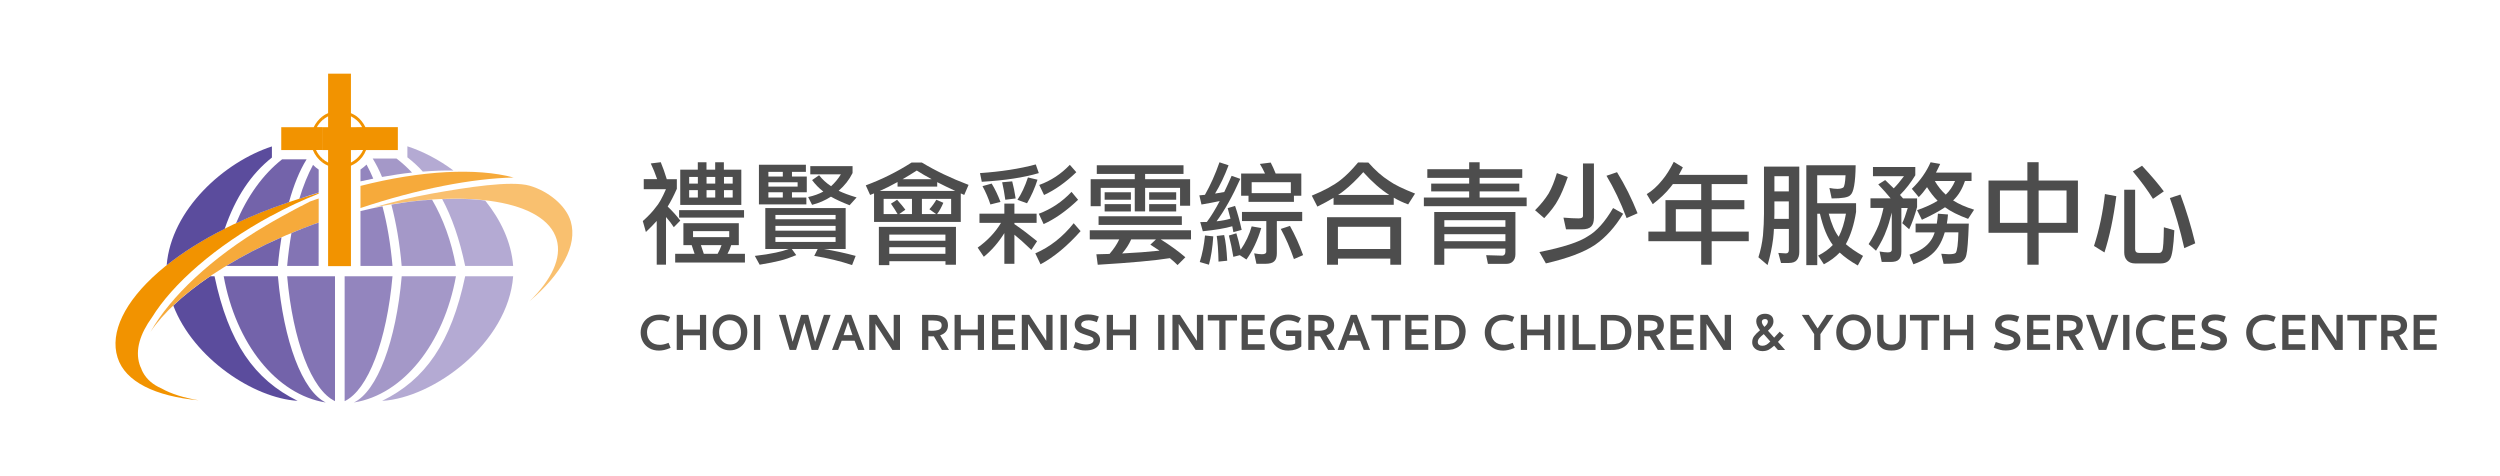 <?xml version="1.0" encoding="UTF-8"?>
<svg id="_圖層_1" data-name="圖層 1" xmlns="http://www.w3.org/2000/svg" viewBox="0 0 420 80">
  <defs>
    <style>
      .cls-1 {
        fill: #a498c8;
      }

      .cls-1, .cls-2, .cls-3, .cls-4, .cls-5, .cls-6, .cls-7, .cls-8, .cls-9 {
        fill-rule: evenodd;
      }

      .cls-2 {
        fill: #f29300;
      }

      .cls-3 {
        fill: #f9c06f;
      }

      .cls-4 {
        fill: #9385be;
      }

      .cls-10 {
        fill: #4d4d4d;
      }

      .cls-5 {
        fill: #7363aa;
      }

      .cls-6 {
        fill: #8374b4;
      }

      .cls-7 {
        fill: #b4aad3;
      }

      .cls-8 {
        fill: #5b4c9d;
      }

      .cls-9 {
        fill: #f6aa3b;
      }
    </style>
  </defs>
  <g>
    <path class="cls-3" d="M72.55,32.52c-3.44.62-6.72,1.43-9.82,2.36,15.81-3.21,28.86-1.18,30.78,5.34.92,3.12-.85,6.79-4.58,10.42,5.41-4.62,8.13-9.4,6.96-13.43-.79-2.7-3.79-5.11-6.91-6.01-3.14-.9-10.58.28-16.43,1.32Z"/>
    <path class="cls-5" d="M46.69,46.41c.95,10.91,4.11,19.32,8.04,21.21-8.32-1.32-15.11-9.91-17.15-21.21h9.1Z"/>
    <path class="cls-6" d="M56.28,67.39c-3.93-1.85-7.09-10.17-8.04-20.98h8.04v20.98Z"/>
    <path class="cls-1" d="M67.49,46.41c-.95,10.91-4.11,19.32-8.04,21.21,8.32-1.32,15.11-9.91,17.15-21.21h-9.1Z"/>
    <path class="cls-7" d="M86.21,46.41h-8.06c-2.36,11.21-6.7,17.38-13.96,20.94,8.67-.51,21.17-9.68,22.02-20.94Z"/>
    <path class="cls-4" d="M57.9,67.39c3.93-1.85,7.09-10.17,8.04-20.98h-8.04v20.98Z"/>
    <path class="cls-8" d="M36.04,46.41h-.74c-2.36,1.62-4.46,3.26-6.19,4.92,3.4,8.9,13.54,15.57,20.89,16.01-7.26-3.56-11.6-9.73-13.96-20.94Z"/>
    <path class="cls-9" d="M60.56,31.23v3.72c9.71-3.24,18.79-4.97,25.72-5.13-6.22-1.66-15.48-1.2-25.72,1.41h0ZM50.51,34.65c-.3.18-.6.32-.92.49-1.41.76-3.3,1.78-4.92,2.75-9.13,5.38-16.08,12.02-19.32,17.75-.02.02-.05.07-.07.12,4.23-6.35,14.53-13.38,27.59-18.14.23-.07.44-.14.67-.23v-4.04c-.49.16-.99.32-1.48.51-.49.25-1.02.53-1.55.81Z"/>
    <path class="cls-2" d="M45.49,36.31c2.7-1.48,5.41-2.73,8.04-3.77v-.16c-.35.12-.67.21-.99.32-22.69,6.56-35.45,18.95-32.79,27.36,1.27,4.09,6.38,6.52,13.63,7.19-2.47-.42-4.6-1.06-6.24-1.99-1.43-.62-2.5-1.53-3.14-2.73-.12-.21-.21-.44-.28-.65-.12-.23-.21-.46-.28-.69-.74-2.38.07-5.08,2.1-7.88,3.44-5.59,10.65-11.97,19.94-17.01Z"/>
    <path class="cls-7" d="M68.44,24.58v1.85c.92.72,1.8,1.5,2.59,2.4,1.8-.14,3.51-.21,5.15-.18-2.47-1.85-5.18-3.24-7.74-4.07h0ZM81.52,33.7c-.39-.07-.79-.09-1.18-.14-.39-.02-.79-.07-1.2-.09-.14,0-.3-.02-.46-.02-1.39-.07-2.87-.05-4.39,0,1.64,3.05,2.91,6.72,3.86,11.23h8.06c-.3-4.04-2.13-7.79-4.69-10.98Z"/>
    <path class="cls-1" d="M66.61,26.63h-4c.55.9,1.09,1.92,1.57,3.1,1.73-.3,3.42-.58,5.04-.74-.83-.88-1.69-1.66-2.61-2.36h0ZM72.6,33.54c-.37.02-.74.05-1.11.09-.14,0-.28.02-.42.02-.67.07-1.32.14-1.99.21-1.09.14-2.22.32-3.33.51.79,3.03,1.41,6.52,1.73,10.31h9.1c-.74-4.16-2.13-7.93-4-11.14Z"/>
    <path class="cls-4" d="M64.26,34.65c-1.2.23-2.45.51-3.7.81v9.22h5.38c-.32-3.7-.9-7.07-1.69-10.03h0ZM61.58,27.65c-.32.3-.65.58-1.02.83v1.99c.74-.16,1.43-.32,2.15-.46-.35-.85-.74-1.64-1.13-2.36Z"/>
    <path class="cls-8" d="M45.68,24.6c-7.97,2.59-16.91,10.56-17.68,19.96,2.68-2.13,5.94-4.21,9.75-6.12,1.85-5.36,4.44-9.2,7.93-11.97v-1.87Z"/>
    <path class="cls-5" d="M47.39,26.77c-3.21,2.52-5.89,6.24-7.74,10.75,2.73-1.29,5.71-2.47,8.9-3.56.81-2.91,1.8-5.34,2.96-7.19h-4.11ZM46.69,44.68c.14-1.66.35-3.28.6-4.81-3.37,1.48-6.49,3.1-9.29,4.81h8.69Z"/>
    <path class="cls-6" d="M52.59,27.7c-.85,1.57-1.64,3.49-2.31,5.71.07-.02.16-.05.23-.07,1.04-.37,2.06-.69,3.03-.99v-3.86c-.35-.23-.65-.49-.95-.79h0ZM48.96,39.16c-.3,1.76-.55,3.6-.72,5.52h5.29v-7.28c-.3.12-.6.21-.88.3-1.27.46-2.5.95-3.7,1.46Z"/>
    <path class="cls-2" d="M66.84,21.36h-5.45c-.35-.72-.85-1.34-1.48-1.83v.65c.37.32.69.74.92,1.18h-.92v3.84h1.09c-.25.58-.65,1.06-1.09,1.46v.65c.72-.53,1.27-1.25,1.59-2.1h5.34v-3.84h0ZM59.91,19.54c-.3-.21-.62-.39-.95-.53v-6.63h-3.84v6.63c-.35.14-.65.32-.95.53v.65c.28-.25.6-.46.95-.65h0v1.83h-.95v3.84h.95v2.1c-.35-.18-.67-.39-.95-.65v.65c.3.21.6.39.95.53v16.87h3.84v-16.87c.32-.14.65-.32.95-.53v-.65c-.3.25-.6.46-.95.65v-2.1h.95v-3.84h-.95v-1.83c.35.18.65.39.95.65v-.65ZM54.18,19.54c-.62.49-1.13,1.11-1.48,1.83h-5.45v3.84h5.31c.35.85.9,1.57,1.62,2.1v-.65c-.46-.39-.83-.88-1.09-1.46h1.09v-3.84h-.95c.25-.44.58-.85.95-1.18v-.65Z"/>
  </g>
  <g>
    <path class="cls-10" d="M111.01,27.26c.35.84.69,1.79,1.01,2.85h1.69v1.61c-.53,1.19-1.04,2.18-1.54,2.98.84.8,1.54,1.59,2.12,2.36l-1.09,1.11c-.35-.55-.79-1.12-1.31-1.71v8.01h-1.56v-7.35c-.54.6-1.14,1.22-1.82,1.86l-.52-1.84c.95-.85,1.67-1.61,2.16-2.29.54-.6,1.11-1.62,1.73-3.06h-3.73v-1.69h2.25c-.33-.95-.68-1.83-1.07-2.64l1.69-.21ZM114.82,37.5h9.3v3.68h-1.28c-.15.51-.36,1-.62,1.46h2.93v1.46h-11.72v-1.46h3.26l-.49-1.46h-1.39v-3.68ZM114.09,35.3h10.91v1.26h-10.91v-1.26ZM114.29,28.5h2.94v-1.24h1.46v1.24h1.46v-1.24h1.46v1.24h2.93v5.93h-10.26v-5.93ZM115.78,30.84h1.46v-1.11h-1.46v1.11ZM117.24,33.18v-1.24h-1.46v1.24h1.46ZM122.51,39.84v-1.01h-6.08v1.01h6.08ZM118.23,42.64h2.33c.28-.48.49-.96.66-1.46h-3.47l.49,1.46ZM118.7,29.73v1.11h1.46v-1.11h-1.46ZM120.16,33.18v-1.24h-1.46v1.24h1.46ZM121.63,29.73v1.11h1.46v-1.11h-1.46ZM123.09,33.18v-1.24h-1.46v1.24h1.46Z"/>
    <path class="cls-10" d="M128.59,34.95h13.48v6.88h-3.68c1.73.28,3.51.66,5.36,1.16l-.6,1.54c-2.03-.67-4.14-1.19-6.36-1.54l.58-1.16h-4.35l.75,1.03c-1.01.42-1.91.73-2.68.92-.91.23-2.07.46-3.47.69l-.81-1.48c1.36-.15,2.55-.34,3.56-.56.79-.16,1.5-.36,2.14-.6h-3.94v-6.88ZM135.39,27.69v1.18h-2.34v.79h2.49v2.64h-2.49v.88h2.42v1.16h-7.97v-6.66h7.9ZM131.51,29.66v-.79h-2.42v.79h2.42ZM129.09,31.35h4.91v-.73h-4.91v.73ZM131.51,33.18v-.88h-2.42v.88h2.42ZM130.27,36.84h10.11v-.73h-10.11v.73ZM130.27,38.75h10.11v-.81h-10.11v.81ZM140.38,40.65v-.81h-10.11v.81h10.11ZM136.12,27.91h7.11v1.16c-.56,1.13-1.34,2.12-2.34,2.98.79.38,1.79.75,3.02,1.12l-1.18,1.31c-1.29-.5-2.33-.98-3.13-1.44-.96.62-2.02,1.08-3.17,1.37l-.66-1.31c.97-.21,1.83-.52,2.55-.92-.74-.57-1.37-1.22-1.89-1.93l1.18-.81c.54.7,1.21,1.31,2.01,1.84.62-.56,1.18-1.22,1.65-1.99h-5.14v-1.39Z"/>
    <path class="cls-10" d="M154.02,27.31h.86c2.28,1.38,4.89,2.63,7.84,3.75l-.73,1.69c-.2-.09-.39-.17-.58-.26v4.8h-14.57v-4.8c-.22.1-.44.19-.66.26l-.73-1.61c2.67-.99,5.24-2.26,7.69-3.83h.88ZM160.6,38.1v6.38h-1.76v-.6h-9.43v.66h-1.76v-6.43h12.96ZM147.79,32.08h12.7c-1.11-.51-2.12-1.01-3.04-1.48v.75h-6.66v-.77c-1.06.59-2.06,1.09-3,1.5ZM153.21,35.96v-2.55h-4.76v2.55h2.34c-.29-.51-.66-1.09-1.11-1.74l1.03-.66c.59.65,1.05,1.21,1.39,1.67l-1.03.73h2.14ZM149.4,40.44h9.43v-1.03h-9.43v1.03ZM149.4,42.64h9.43v-1.11h-9.43v1.11ZM151.62,30.11h4.91c-.94-.5-1.78-.99-2.51-1.46-.84.54-1.64,1.03-2.4,1.46ZM159.79,35.96v-2.55h-4.91v2.55h2.38l-1.12-.81c.42-.46.81-.99,1.16-1.59l1.18.51c-.31.74-.66,1.37-1.05,1.89h2.36Z"/>
    <path class="cls-10" d="M164.55,35.9h4.18v-1.69h1.69v1.69h3.73v1.54h-3.73v.21c1.26.86,2.53,1.82,3.81,2.87l-.96,1.46c-1.15-1.1-2.1-1.95-2.85-2.55v4.89h-1.69v-5.16c-.99,1.59-2.14,2.91-3.45,3.98l-1.03-1.54c1.65-1.18,2.96-2.56,3.92-4.16h-3.62v-1.54ZM174.01,27.62l.51,1.46c-2.49.74-5.68,1.23-9.58,1.46l-.3-1.46c3.51-.24,6.64-.72,9.38-1.46ZM166.6,30.84c.55.9,1.04,1.92,1.48,3.08l-1.69.43c-.35-1.06-.79-2.09-1.33-3.08l1.54-.43ZM170.05,30.47c.22.84.42,1.79.58,2.87l-1.74.22c-.15-1.11-.33-2.09-.53-2.94l1.69-.15ZM172.69,29.81l1.61.38c-.46,1.44-1.05,2.76-1.76,3.96l-1.61-.58c.67-.99,1.26-2.24,1.76-3.75ZM180.38,37.5l1.16,1.33c-2.24,2.51-4.48,4.37-6.73,5.57l-.88-1.84c2.46-1.06,4.61-2.75,6.45-5.06ZM180.01,32.23l1.11,1.33c-1.93,1.85-3.86,3.21-5.79,4.09l-.81-1.74c2.1-.79,3.93-2.01,5.5-3.68ZM179.73,27.69l1.09,1.24c-1.8,1.73-3.61,3-5.42,3.83l-.81-1.69c1.96-.71,3.68-1.84,5.14-3.38Z"/>
    <path class="cls-10" d="M183.08,38.68h17.01v1.54h-5.08c1.61,1.01,2.99,2.01,4.13,3l-1.31,1.31c-.39-.39-.82-.78-1.29-1.16-2.48.4-6.51.77-12.12,1.11l-.23-1.76c.76-.01,1.5-.03,2.21-.06.69-.79,1.23-1.6,1.63-2.44h-4.95v-1.54ZM184.26,27.76h14.57v1.46h-6.45v.88h7.56v4.46h-1.69v-3h-5.87v3.96h-1.74v-3.96h-5.72v3.08h-1.69v-4.54h7.41v-.88h-6.38v-1.46ZM184.56,36.33h13.99v1.46h-13.99v-1.46ZM185.58,32.3h4.41v1.26h-4.41v-1.26ZM185.58,34.29h4.41v1.24h-4.41v-1.24ZM194.8,42.11c-.49-.34-1-.67-1.54-1.01l.94-.88h-4.16c-.36.82-.87,1.61-1.52,2.36,2.3-.11,4.39-.27,6.28-.47ZM193.06,32.3h4.54v1.26h-4.54v-1.26ZM193.06,34.29h4.54v1.24h-4.54v-1.24Z"/>
    <path class="cls-10" d="M204.86,27.26l1.54.51c-.67,1.79-1.43,3.37-2.27,4.75.53-.08,1.04-.16,1.54-.26.41-.85.83-1.76,1.24-2.72l1.46.51c-1.31,2.93-2.64,5.3-3.99,7.13.92-.1,1.71-.25,2.34-.45-.15-.61-.31-1.2-.47-1.76l1.24-.38c.41,1.18.78,2.52,1.11,4.03l-1.39.38c-.06-.34-.12-.67-.19-.99-1.19.35-2.84.63-4.95.84l-.43-1.54c.4,0,.77,0,1.11-.02.71-.95,1.43-2.12,2.16-3.51-.93.2-1.94.39-3.06.58l-.36-1.54c.32-.03.64-.06.94-.09.92-1.62,1.74-3.44,2.44-5.46ZM202.44,39.56l1.39.15c-.12,1.88-.37,3.46-.73,4.76l-1.54-.45c.44-1.4.73-2.89.88-4.46ZM205.66,39.49c.25,1.06.42,2.5.51,4.31l-1.46.15c-.04-1.86-.14-3.3-.3-4.31l1.26-.15ZM207.71,39.19c.26.84.5,1.76.71,2.78.86-1.24,1.48-2.55,1.86-3.94l1.61.28c-.6,2.05-1.43,3.81-2.49,5.29l-1.11-.73-1.09.28c-.2-1.24-.45-2.43-.75-3.58l1.26-.38ZM213.48,27.31c.29.55.56,1.16.83,1.84h4.31v3.73h-1.24v1.03h-7.63v-1.03h-1.24v-3.73h4.01c-.26-.57-.55-1.11-.86-1.61l1.82-.23ZM208.66,35.6h10.11v1.54h-4.26v5.42c0,.64-.15,1.09-.45,1.35-.27.27-.78.41-1.52.41h-1.46l-.38-1.76c.54.1.97.15,1.31.15.49,0,.73-.15.73-.45v-5.12h-4.09v-1.54ZM210.28,32.45h6.58v-1.84h-6.58v1.84ZM216.71,37.95c.85,1.53,1.59,3.16,2.21,4.91l-1.54.66c-.66-1.9-1.4-3.59-2.21-5.06l1.54-.51Z"/>
    <path class="cls-10" d="M229.03,27.31h.86c1.13,1.29,2.29,2.32,3.51,3.09.85.61,2.29,1.32,4.33,2.12l-1.16,1.82c-.84-.3-1.64-.68-2.42-1.13v1.2h-10.11v-1.18c-.8.49-1.71.98-2.72,1.48l-.94-1.84c2.1-.86,3.71-1.74,4.84-2.63.91-.71,1.89-1.69,2.93-2.94h.88ZM235.39,36.49v7.99h-1.82v-1.03h-8.79v1.03h-1.84v-7.99h12.45ZM224.77,41.83h8.79v-3.73h-8.79v3.73ZM224.81,32.75h8.59c-1.44-.91-2.89-2.19-4.37-3.83-1.11,1.25-2.19,2.29-3.23,3.11-.31.25-.64.49-.99.71Z"/>
    <path class="cls-10" d="M239.79,28.42h7.03v-1.16h1.76v1.16h7.16v1.46h-7.16v.96h6.66v1.31h-6.66v1.03h7.9v1.46h-17.27v-1.46h7.61v-1.03h-6.38v-1.31h6.38v-.96h-7.03v-1.46ZM254.59,35.6v7.11c0,.54-.16.95-.47,1.24-.25.25-.61.38-1.07.38h-3.08l-.3-1.46,2.72.08c.34-.03.51-.25.51-.67v-.51h-10.26v2.72h-1.69v-8.87h13.63ZM242.65,38.1h10.26v-1.11h-10.26v1.11ZM242.65,40.52h10.26v-1.18h-10.26v1.18Z"/>
    <path class="cls-10" d="M261.55,29.08l1.84.66c-.62,1.76-1.17,3.04-1.63,3.83-.44.86-1.21,1.89-2.33,3.08l-1.54-1.33c.95-.95,1.71-1.89,2.29-2.83.53-.94.98-2.07,1.37-3.39ZM271,34.95l1.69.96c-1.36,2.25-2.94,3.99-4.73,5.23-1.83,1.23-4.58,2.26-8.25,3.11l-1.09-1.91c3.99-.79,6.71-1.68,8.16-2.66,1.45-.83,2.86-2.4,4.22-4.73ZM265.94,27.46h1.84v9.1c0,.71-.16,1.21-.47,1.5-.29.31-.81.47-1.58.47h-2.64l-.43-1.97c1.04.09,1.89.13,2.55.13.49,0,.73-.14.73-.43v-8.79ZM271.66,28.93c1.33,2.15,2.48,4.45,3.45,6.9l-1.84.81c-1.01-2.68-2.14-5.04-3.38-7.11l1.76-.6Z"/>
    <path class="cls-10" d="M281.18,27.18l1.54.94c-.24.46-.46.88-.67,1.26h11.51v1.54h-6v2.7h5.49v1.54h-5.49v3.75h6.23v1.61h-6.23v3.96h-1.76v-3.96h-8.87v-1.61h2.87v-5.29h6v-2.7h-4.75c-.14.19-.28.36-.41.53-.76.96-1.76,1.91-2.98,2.85l-1.01-1.69c.91-.54,1.78-1.33,2.61-2.36.66-.79,1.31-1.81,1.93-3.06ZM285.8,38.9v-3.75h-4.26v3.75h4.26Z"/>
    <path class="cls-10" d="M297.22,27.99h5.06v14.35c0,.57-.14,1.02-.41,1.35-.27.33-.72.49-1.35.49h-1.31l-.45-1.69,1.26.08c.34,0,.51-.19.51-.58v-3.53h-2.51c-.02.54-.07,1.08-.13,1.63-.19,1.5-.5,2.98-.94,4.44l-1.54-1.31c.38-1.16.63-2.38.77-3.66.11-1.33.17-2.54.17-3.66v-7.91h.88ZM298.08,36.77h2.44v-2.93h-2.42v2.06c0,.3,0,.59-.02.86ZM298.1,32.15h2.42v-2.55h-2.42v2.55ZM310.05,29.45h-4.76v4.69h6.53v1.46c-.34,2.14-.91,3.95-1.72,5.42.76.65,1.72,1.31,2.89,1.97l-.88,1.61c-1.23-.7-2.24-1.42-3.04-2.17-.71.75-1.6,1.41-2.66,1.97l-.96-1.46c1.01-.51,1.83-1.11,2.46-1.78-.91-1.21-1.63-2.96-2.16-5.25h-.45v8.63h-1.84v-16.77h8.29c-.04,2.93-.34,4.59-.9,5.01-.31.38-1.36.56-3.13.56l-.38-1.76c.54.1.98.15,1.33.15.42,0,.76-.08.99-.22.2-.15.33-.83.39-2.04ZM307.23,35.9c.46,1.74,1.02,3.03,1.67,3.88l.02-.04c.54-1.05.94-2.33,1.2-3.84h-2.89Z"/>
    <path class="cls-10" d="M314.66,28.06h7.11v1.39c-.74,1.22-1.59,2.33-2.57,3.3.19.21.36.41.51.58h2.36v1.46c-.38,1.4-.82,2.64-1.33,3.73l-1.16-1.03c.27-.54.58-1.39.92-2.55h-1.07v7.31c0,.65-.14,1.1-.43,1.35-.25.28-.72.41-1.41.41h-1.46l-.36-1.76c.56.1,1.02.15,1.39.15.44,0,.66-.14.66-.43v-6.26c-.34,1.34-.64,2.34-.92,3-.33.96-.9,2.1-1.73,3.41l-1.24-1.11c.7-1.09,1.26-2.16,1.69-3.23.31-.83.58-1.78.81-2.85h-2.19v-1.61h3.39c-.6-.73-1.29-1.51-2.08-2.34l1.16-.73c.53.5,1.01.96,1.44,1.39.51-.51,1.09-1.19,1.72-2.04h-5.21v-1.54ZM321.84,37.57h3.54c.09-.53.15-1.08.19-1.67l1.69.13c-.04.55-.1,1.06-.19,1.54h3.69c-.1,2.84-.24,4.59-.41,5.25-.09.5-.36.89-.81,1.18-.27.21-1.28.32-3.02.32l-.38-1.69c.59.05,1.01.08,1.26.08.62,0,1.01-.08,1.16-.23.25-.34.4-1.49.45-3.45h-2.29c-.28.95-.64,1.76-1.09,2.44-.79,1.25-2.18,2.23-4.18,2.93l-.66-1.61c1.7-.56,2.89-1.36,3.58-2.38.26-.35.48-.81.66-1.37h-3.21v-1.46ZM324.34,27.26l1.61.28c-.24.52-.47,1.01-.71,1.46h5.98v1.41h-1.11c-.45,1.34-1.09,2.4-1.91,3.19-.03.04-.05.06-.08.07.94.6,2.11,1.12,3.53,1.56l-1.01,1.54c-1.65-.61-2.94-1.26-3.88-1.95-.96.65-2.26,1.35-3.88,2.1l-.81-1.61c1.39-.49,2.54-1.01,3.45-1.58-.68-.69-1.27-1.45-1.78-2.29-.46.65-.92,1.21-1.39,1.67l-1.16-1.39c1.39-1.35,2.44-2.84,3.15-4.46ZM325.05,30.41c.52.9,1.14,1.66,1.84,2.29.65-.61,1.17-1.38,1.56-2.29h-3.39Z"/>
    <path class="cls-10" d="M334.07,30.33h6.53v-3.08h1.89v3.08h6.6v8.78h-6.6v5.36h-1.89v-5.36h-6.53v-8.78ZM340.6,37.44v-5.44h-4.61v5.44h4.61ZM347.18,37.44v-5.44h-4.69v5.44h4.69Z"/>
    <path class="cls-10" d="M353.63,32.6l1.91.36c-.47,3.66-1.14,6.81-1.99,9.45l-1.76-1.09c.88-2.71,1.49-5.62,1.84-8.72ZM356.86,31.87h1.84v9.96c0,.44.22.66.66.66h3.38c.24,0,.41-.14.53-.41.14-.28.23-1.58.26-3.9l1.76.51c-.14,2.74-.38,4.34-.73,4.82-.29.5-.83.75-1.61.75h-4.24c-.56,0-1.01-.16-1.35-.49-.33-.34-.49-.79-.49-1.35v-10.54ZM359.86,27.84c1.56,1.68,2.78,3.11,3.66,4.31l-1.82,1.26c-.83-1.35-1.95-2.89-3.38-4.61l1.54-.96ZM366.31,32.68c.96,2.56,1.79,5.29,2.49,8.2l-1.84.81c-.72-3.16-1.53-5.97-2.42-8.42l1.76-.58Z"/>
  </g>
  <g>
    <path class="cls-10" d="M110.77,52.85c.57,0,1.12.11,1.65.33l.17.06-.35.83-.16-.05c-.29-.11-.53-.17-.72-.2-.19-.03-.4-.04-.61-.04-.41,0-.78.09-1.09.27-.31.18-.55.43-.71.75-.17.31-.25.66-.25,1.04,0,.63.2,1.13.58,1.52.39.38.93.57,1.61.57.35,0,.78-.09,1.28-.28l.15-.06.34.85-.15.06c-.34.14-.65.24-.93.3-.28.06-.57.1-.87.1-.63,0-1.18-.14-1.64-.41s-.83-.64-1.07-1.1c-.25-.46-.37-.97-.37-1.53s.13-1.08.39-1.54c.26-.45.62-.81,1.1-1.07.47-.26,1.03-.39,1.66-.39Z"/>
    <path class="cls-10" d="M118.63,52.9v5.89h-1.04v-2.46h-2.85v2.46h-1.05v-5.89h1.05v2.47h2.85v-2.47h1.04Z"/>
    <path class="cls-10" d="M122.65,52.83c.54,0,1.03.12,1.47.36s.79.59,1.04,1.04c.26.45.39.97.39,1.56s-.13,1.12-.38,1.59-.6.83-1.05,1.09c-.45.26-.95.39-1.51.39-.5,0-.97-.12-1.41-.35-.44-.23-.79-.58-1.07-1.03s-.41-1-.41-1.64c0-.59.13-1.12.39-1.58s.61-.81,1.05-1.07c.44-.25.94-.38,1.48-.38ZM122.61,53.8c-.31,0-.61.07-.88.21-.27.14-.49.36-.66.65-.17.3-.26.67-.26,1.12,0,.42.08.79.25,1.11.16.32.39.56.67.73.29.17.6.26.95.26.31,0,.6-.07.87-.21s.5-.37.67-.68c.17-.31.26-.69.26-1.15s-.09-.85-.28-1.16c-.19-.31-.42-.53-.71-.67-.29-.14-.58-.21-.89-.21Z"/>
    <path class="cls-10" d="M127.71,52.9v5.89h-1.05v-5.89h1.05Z"/>
    <path class="cls-10" d="M131.98,52.9l1.18,4.52,1.43-4.52h1.19l1.16,4.52,1.48-4.52h1.12l-2.1,5.89h-1.09l-1.21-4.53-1.4,4.53h-1.08l-1.79-5.89h1.12Z"/>
    <path class="cls-10" d="M143.01,52.9l2.22,5.89h-1.06l-.6-1.55h-2.17l-.59,1.55h-1.03l2.22-5.89h1.02ZM142.47,54.09l-.75,2.21h1.5l-.75-2.21Z"/>
    <path class="cls-10" d="M147.29,52.9l2.85,4.37v-4.37h1.06v5.89h-1.28l-2.84-4.38v4.38h-1.05v-5.89h1.25Z"/>
    <path class="cls-10" d="M156.84,52.9c1.61,0,2.42.58,2.42,1.74,0,.84-.44,1.4-1.31,1.69l1.48,2.46h-1.19l-1.35-2.29c-.11,0-.26.01-.46.01-.1,0-.26,0-.47-.02v2.3h-1.05v-5.89h1.93ZM155.96,55.54c.18.02.35.03.51.03.54,0,.97-.06,1.27-.18s.46-.36.46-.73c0-.32-.13-.54-.39-.65-.26-.11-.62-.17-1.08-.17h-.77v1.69Z"/>
    <path class="cls-10" d="M165.31,52.9v5.89h-1.04v-2.46h-2.85v2.46h-1.05v-5.89h1.05v2.47h2.85v-2.47h1.04Z"/>
    <path class="cls-10" d="M166.66,52.9h3.87v.94h-2.82v1.48h2.5v.95h-2.5v1.56h2.82v.95h-3.87v-5.89Z"/>
    <path class="cls-10" d="M172.92,52.9l2.85,4.37v-4.37h1.06v5.89h-1.28l-2.84-4.38v4.38h-1.05v-5.89h1.25Z"/>
    <path class="cls-10" d="M179.23,52.9v5.89h-1.05v-5.89h1.05Z"/>
    <path class="cls-10" d="M182.81,53.83c-.36,0-.65.06-.86.19-.21.13-.31.3-.31.52,0,.19.09.33.28.44.19.11.49.23.89.35.41.13.75.25,1.02.38.27.12.5.3.69.54.19.24.29.54.29.9,0,.3-.08.58-.25.84-.16.26-.43.48-.8.64s-.84.25-1.41.25c-.34,0-.64-.03-.92-.1-.28-.07-.6-.17-.97-.32l-.14-.06.35-.95.16.06c.65.24,1.19.36,1.61.36.39,0,.7-.07.93-.2.24-.13.35-.31.35-.53,0-.21-.09-.38-.28-.49-.19-.11-.5-.23-.93-.36-.41-.13-.74-.25-1.01-.38-.26-.12-.49-.3-.67-.53-.19-.23-.28-.53-.28-.89,0-.32.09-.61.27-.86.18-.25.44-.45.77-.59.34-.14.72-.21,1.17-.21.38,0,.7.03.96.09.26.06.52.13.77.22l.12.04-.34.95c-.27-.11-.52-.19-.75-.24-.23-.05-.47-.08-.72-.08Z"/>
    <path class="cls-10" d="M190.87,52.9v5.89h-1.04v-2.46h-2.85v2.46h-1.05v-5.89h1.05v2.47h2.85v-2.47h1.04Z"/>
    <path class="cls-10" d="M195.62,52.9v5.89h-1.05v-5.89h1.05Z"/>
    <path class="cls-10" d="M198.23,52.9l2.85,4.37v-4.37h1.06v5.89h-1.28l-2.84-4.38v4.38h-1.05v-5.89h1.25Z"/>
    <path class="cls-10" d="M207.82,52.9v.94h-1.93v4.95h-1.05v-4.95h-1.93v-.94h4.91Z"/>
    <path class="cls-10" d="M208.59,52.9h3.87v.94h-2.82v1.48h2.5v.95h-2.5v1.56h2.82v.95h-3.87v-5.89Z"/>
    <path class="cls-10" d="M218.63,58.19c-.52.45-1.25.69-2.2.71-.67,0-1.24-.15-1.7-.45-.46-.3-.81-.68-1.04-1.14-.23-.46-.34-.95-.34-1.46s.12-1.02.36-1.48.6-.83,1.07-1.1c.47-.28,1.02-.42,1.66-.42.7,0,1.35.17,1.96.52l.15.09-.44.8-.15-.06c-.2-.11-.43-.2-.69-.27-.26-.07-.53-.11-.8-.11-.36,0-.69.08-1.01.24-.31.16-.57.39-.76.7-.19.3-.29.66-.29,1.06s.09.76.28,1.08c.19.32.45.57.78.75.33.18.71.27,1.13.27.23,0,.42-.02.56-.05.15-.04.29-.09.43-.17v-1.25h-1.54v-.93h2.57v2.68Z"/>
    <path class="cls-10" d="M221.72,52.9c1.61,0,2.42.58,2.42,1.74,0,.84-.44,1.4-1.31,1.69l1.48,2.46h-1.19l-1.35-2.29c-.11,0-.26.01-.46.01-.1,0-.26,0-.47-.02v2.3h-1.05v-5.89h1.93ZM220.84,55.54c.18.02.35.03.51.03.54,0,.97-.06,1.27-.18s.46-.36.46-.73c0-.32-.13-.54-.39-.65-.26-.11-.62-.17-1.08-.17h-.77v1.69Z"/>
    <path class="cls-10" d="M227.95,52.9l2.22,5.89h-1.06l-.6-1.55h-2.17l-.59,1.55h-1.03l2.22-5.89h1.02ZM227.41,54.09l-.75,2.21h1.5l-.75-2.21Z"/>
    <path class="cls-10" d="M235.31,52.9v.94h-1.93v4.95h-1.05v-4.95h-1.93v-.94h4.91Z"/>
    <path class="cls-10" d="M236.08,52.9h3.87v.94h-2.82v1.48h2.5v.95h-2.5v1.56h2.82v.95h-3.87v-5.89Z"/>
    <path class="cls-10" d="M243.08,52.9c.78,0,1.4.14,1.87.41s.8.62.99,1.03c.19.41.29.85.29,1.32,0,.71-.17,1.33-.5,1.88-.33.54-.88.92-1.63,1.14-.23.05-.46.08-.68.1-.22.01-.51.02-.86.02h-1.47v-5.89h1.99ZM242.13,53.84v4h.69c.46,0,.87-.06,1.23-.17s.65-.37.85-.76c.07-.11.13-.26.18-.45.05-.19.08-.41.08-.66,0-.64-.17-1.13-.52-1.46-.35-.33-.86-.5-1.53-.5h-.96Z"/>
    <path class="cls-10" d="M252.58,52.85c.57,0,1.12.11,1.65.33l.17.06-.35.83-.16-.05c-.29-.11-.53-.17-.72-.2-.19-.03-.4-.04-.61-.04-.41,0-.78.09-1.09.27-.31.18-.55.43-.71.75-.17.31-.25.66-.25,1.04,0,.63.2,1.13.58,1.52.39.38.93.57,1.61.57.35,0,.78-.09,1.28-.28l.15-.06.34.85-.15.06c-.34.14-.65.24-.93.3-.28.06-.57.1-.87.1-.63,0-1.18-.14-1.64-.41s-.83-.64-1.07-1.1c-.25-.46-.37-.97-.37-1.53s.13-1.08.39-1.54c.26-.45.62-.81,1.1-1.07.47-.26,1.03-.39,1.66-.39Z"/>
    <path class="cls-10" d="M260.44,52.9v5.89h-1.04v-2.46h-2.85v2.46h-1.05v-5.89h1.05v2.47h2.85v-2.47h1.04Z"/>
    <path class="cls-10" d="M262.84,52.9v5.89h-1.05v-5.89h1.05Z"/>
    <path class="cls-10" d="M265.24,52.9v4.94h2.81v.95h-3.86v-5.89h1.05Z"/>
    <path class="cls-10" d="M270.93,52.9c.78,0,1.4.14,1.87.41s.8.62.99,1.03c.19.41.29.85.29,1.32,0,.71-.17,1.33-.5,1.88-.33.54-.88.92-1.63,1.14-.23.05-.46.08-.68.1-.22.01-.51.02-.86.02h-1.47v-5.89h1.99ZM269.99,53.84v4h.69c.46,0,.87-.06,1.23-.17s.65-.37.85-.76c.07-.11.13-.26.18-.45.05-.19.08-.41.08-.66,0-.64-.17-1.13-.52-1.46-.35-.33-.86-.5-1.53-.5h-.96Z"/>
    <path class="cls-10" d="M277.11,52.9c1.61,0,2.42.58,2.42,1.74,0,.84-.44,1.4-1.31,1.69l1.48,2.46h-1.19l-1.35-2.29c-.11,0-.26.01-.46.01-.1,0-.26,0-.47-.02v2.3h-1.05v-5.89h1.93ZM276.23,55.54c.18.02.35.03.51.03.54,0,.97-.06,1.27-.18s.46-.36.46-.73c0-.32-.13-.54-.39-.65-.26-.11-.62-.17-1.08-.17h-.77v1.69Z"/>
    <path class="cls-10" d="M280.64,52.9h3.87v.94h-2.82v1.48h2.5v.95h-2.5v1.56h2.82v.95h-3.87v-5.89Z"/>
    <path class="cls-10" d="M286.9,52.9l2.85,4.37v-4.37h1.06v5.89h-1.28l-2.84-4.38v4.38h-1.05v-5.89h1.25Z"/>
    <path class="cls-10" d="M298.69,58.8l-.63-.72c-.36.32-.68.55-.96.7-.29.14-.63.21-1.04.21-.29,0-.57-.06-.83-.18-.26-.12-.46-.29-.62-.51-.16-.22-.24-.49-.24-.79,0-.39.1-.73.31-1.02.21-.29.54-.62,1-1.01-.42-.55-.63-1.05-.63-1.49s.14-.75.42-.96c.28-.21.63-.32,1.06-.32s.76.11,1.02.32.39.53.39.95c0,.28-.07.53-.2.77-.14.23-.38.5-.72.81l1.04,1.17.93-1.01.69.64-.98,1.08,1.2,1.36h-1.2ZM296.75,57.92c.19-.11.41-.29.66-.55l-1.1-1.24c-.32.25-.57.47-.74.67-.17.2-.26.42-.26.65,0,.2.07.36.2.47.14.11.32.17.55.17.27,0,.5-.06.69-.17ZM296.14,53.72c-.1.08-.15.18-.15.31,0,.14.03.28.1.41.06.13.18.29.33.48.39-.32.58-.62.58-.9,0-.12-.04-.22-.12-.3s-.2-.12-.35-.12-.29.04-.39.12Z"/>
    <path class="cls-10" d="M303.87,52.9l1.49,2.28,1.5-2.28h1.18l-2.21,3.23v2.67h-1.05v-2.67l-2.08-3.23h1.17Z"/>
    <path class="cls-10" d="M311.42,52.83c.54,0,1.03.12,1.47.36s.79.59,1.04,1.04c.26.45.39.97.39,1.56s-.13,1.12-.38,1.59-.6.83-1.05,1.09c-.45.26-.95.39-1.51.39-.5,0-.97-.12-1.41-.35-.44-.23-.79-.58-1.07-1.03s-.41-1-.41-1.64c0-.59.13-1.12.39-1.58s.61-.81,1.05-1.07c.44-.25.94-.38,1.48-.38ZM311.38,53.8c-.31,0-.61.07-.88.21-.27.14-.49.36-.66.65-.17.3-.26.67-.26,1.12,0,.42.08.79.25,1.11.16.32.39.56.67.73.29.17.6.26.95.26.31,0,.6-.07.87-.21s.5-.37.67-.68c.17-.31.26-.69.26-1.15s-.09-.85-.28-1.16c-.19-.31-.42-.53-.71-.67-.29-.14-.58-.21-.89-.21Z"/>
    <path class="cls-10" d="M317.76,58.89c-.7,0-1.23-.12-1.58-.38s-.58-.53-.67-.85c-.1-.31-.14-.65-.14-1.01v-3.76h1.04v3.71c0,.17.02.34.05.5.06.26.21.46.44.59.23.14.52.21.87.21s.66-.07.89-.21c.23-.14.38-.34.45-.59.02-.15.03-.32.03-.5v-3.71h1.05v3.76c0,.36-.05.69-.14,1.01-.1.31-.32.6-.68.85s-.89.38-1.6.38Z"/>
    <path class="cls-10" d="M325.78,52.9v.94h-1.93v4.95h-1.05v-4.95h-1.93v-.94h4.91Z"/>
    <path class="cls-10" d="M331.5,52.9v5.89h-1.04v-2.46h-2.85v2.46h-1.05v-5.89h1.05v2.47h2.85v-2.47h1.04Z"/>
    <path class="cls-10" d="M337.43,53.83c-.36,0-.65.06-.86.19-.21.13-.31.3-.31.52,0,.19.09.33.28.44.19.11.49.23.89.35.41.13.75.25,1.02.38.27.12.5.3.69.54.19.24.29.54.29.9,0,.3-.08.58-.25.84-.16.26-.43.48-.8.64s-.84.25-1.41.25c-.34,0-.64-.03-.92-.1-.28-.07-.6-.17-.97-.32l-.14-.06.35-.95.16.06c.65.24,1.19.36,1.61.36.39,0,.7-.07.93-.2.24-.13.35-.31.35-.53,0-.21-.09-.38-.28-.49-.19-.11-.5-.23-.93-.36-.41-.13-.74-.25-1.01-.38-.26-.12-.49-.3-.67-.53-.19-.23-.28-.53-.28-.89,0-.32.09-.61.27-.86.18-.25.44-.45.77-.59.34-.14.72-.21,1.17-.21.38,0,.7.03.96.09.26.06.52.13.77.22l.12.04-.34.95c-.27-.11-.52-.19-.75-.24-.23-.05-.47-.08-.72-.08Z"/>
    <path class="cls-10" d="M340.55,52.9h3.87v.94h-2.82v1.48h2.5v.95h-2.5v1.56h2.82v.95h-3.87v-5.89Z"/>
    <path class="cls-10" d="M347.49,52.9c1.61,0,2.42.58,2.42,1.74,0,.84-.44,1.4-1.31,1.69l1.48,2.46h-1.19l-1.35-2.29c-.11,0-.26.01-.46.01-.1,0-.26,0-.47-.02v2.3h-1.05v-5.89h1.93ZM346.61,55.54c.18.02.35.03.51.03.54,0,.97-.06,1.27-.18s.46-.36.46-.73c0-.32-.13-.54-.39-.65-.26-.11-.62-.17-1.08-.17h-.77v1.69Z"/>
    <path class="cls-10" d="M351.64,52.9l1.64,4.77,1.49-4.77h1.12l-2.04,5.89h-1.25l-2.15-5.89h1.19Z"/>
    <path class="cls-10" d="M357.74,52.9v5.89h-1.05v-5.89h1.05Z"/>
    <path class="cls-10" d="M361.98,52.85c.57,0,1.12.11,1.65.33l.17.06-.35.83-.16-.05c-.29-.11-.53-.17-.72-.2-.19-.03-.4-.04-.61-.04-.41,0-.78.09-1.09.27-.31.18-.55.43-.71.75-.17.31-.25.66-.25,1.04,0,.63.2,1.13.58,1.52.39.38.93.57,1.61.57.35,0,.78-.09,1.28-.28l.15-.06.34.85-.15.06c-.34.14-.65.24-.93.3-.28.06-.57.1-.87.1-.63,0-1.18-.14-1.64-.41s-.83-.64-1.07-1.1c-.25-.46-.37-.97-.37-1.53s.13-1.08.39-1.54c.26-.45.62-.81,1.1-1.07.47-.26,1.03-.39,1.66-.39Z"/>
    <path class="cls-10" d="M364.9,52.9h3.87v.94h-2.82v1.48h2.5v.95h-2.5v1.56h2.82v.95h-3.87v-5.89Z"/>
    <path class="cls-10" d="M372.13,53.83c-.36,0-.65.06-.86.19-.21.13-.31.3-.31.52,0,.19.09.33.28.44.19.11.49.23.89.35.41.13.75.25,1.02.38.27.12.5.3.69.54.19.24.29.54.29.9,0,.3-.08.58-.25.84-.16.26-.43.48-.8.64s-.84.25-1.41.25c-.34,0-.64-.03-.92-.1-.28-.07-.6-.17-.97-.32l-.14-.06.35-.95.16.06c.65.24,1.19.36,1.61.36.39,0,.7-.07.93-.2.24-.13.35-.31.35-.53,0-.21-.09-.38-.28-.49-.19-.11-.5-.23-.93-.36-.41-.13-.74-.25-1.01-.38-.26-.12-.49-.3-.67-.53-.19-.23-.28-.53-.28-.89,0-.32.09-.61.27-.86.18-.25.44-.45.77-.59.34-.14.72-.21,1.17-.21.38,0,.7.03.96.09.26.06.52.13.77.22l.12.04-.34.95c-.27-.11-.52-.19-.75-.24-.23-.05-.47-.08-.72-.08Z"/>
    <path class="cls-10" d="M380.5,52.85c.57,0,1.12.11,1.65.33l.17.06-.35.83-.16-.05c-.29-.11-.53-.17-.72-.2-.19-.03-.4-.04-.61-.04-.41,0-.78.09-1.09.27-.31.18-.55.43-.71.75-.17.31-.25.66-.25,1.04,0,.63.2,1.13.58,1.52.39.38.93.57,1.61.57.35,0,.78-.09,1.28-.28l.15-.06.34.85-.15.06c-.34.14-.65.24-.93.3-.28.06-.57.1-.87.1-.63,0-1.18-.14-1.64-.41s-.83-.64-1.07-1.1c-.25-.46-.37-.97-.37-1.53s.13-1.08.39-1.54c.26-.45.62-.81,1.1-1.07.47-.26,1.03-.39,1.66-.39Z"/>
    <path class="cls-10" d="M383.42,52.9h3.87v.94h-2.82v1.48h2.5v.95h-2.5v1.56h2.82v.95h-3.87v-5.89Z"/>
    <path class="cls-10" d="M389.67,52.9l2.85,4.37v-4.37h1.06v5.89h-1.28l-2.84-4.38v4.38h-1.05v-5.89h1.25Z"/>
    <path class="cls-10" d="M399.27,52.9v.94h-1.93v4.95h-1.05v-4.95h-1.93v-.94h4.91Z"/>
    <path class="cls-10" d="M401.97,52.9c1.61,0,2.42.58,2.42,1.74,0,.84-.44,1.4-1.31,1.69l1.48,2.46h-1.19l-1.35-2.29c-.11,0-.26.01-.46.01-.1,0-.26,0-.47-.02v2.3h-1.05v-5.89h1.93ZM401.09,55.54c.18.02.35.03.51.03.54,0,.97-.06,1.27-.18s.46-.36.46-.73c0-.32-.13-.54-.39-.65-.26-.11-.62-.17-1.08-.17h-.77v1.69Z"/>
    <path class="cls-10" d="M405.49,52.9h3.87v.94h-2.82v1.48h2.5v.95h-2.5v1.56h2.82v.95h-3.87v-5.89Z"/>
  </g>
</svg>
